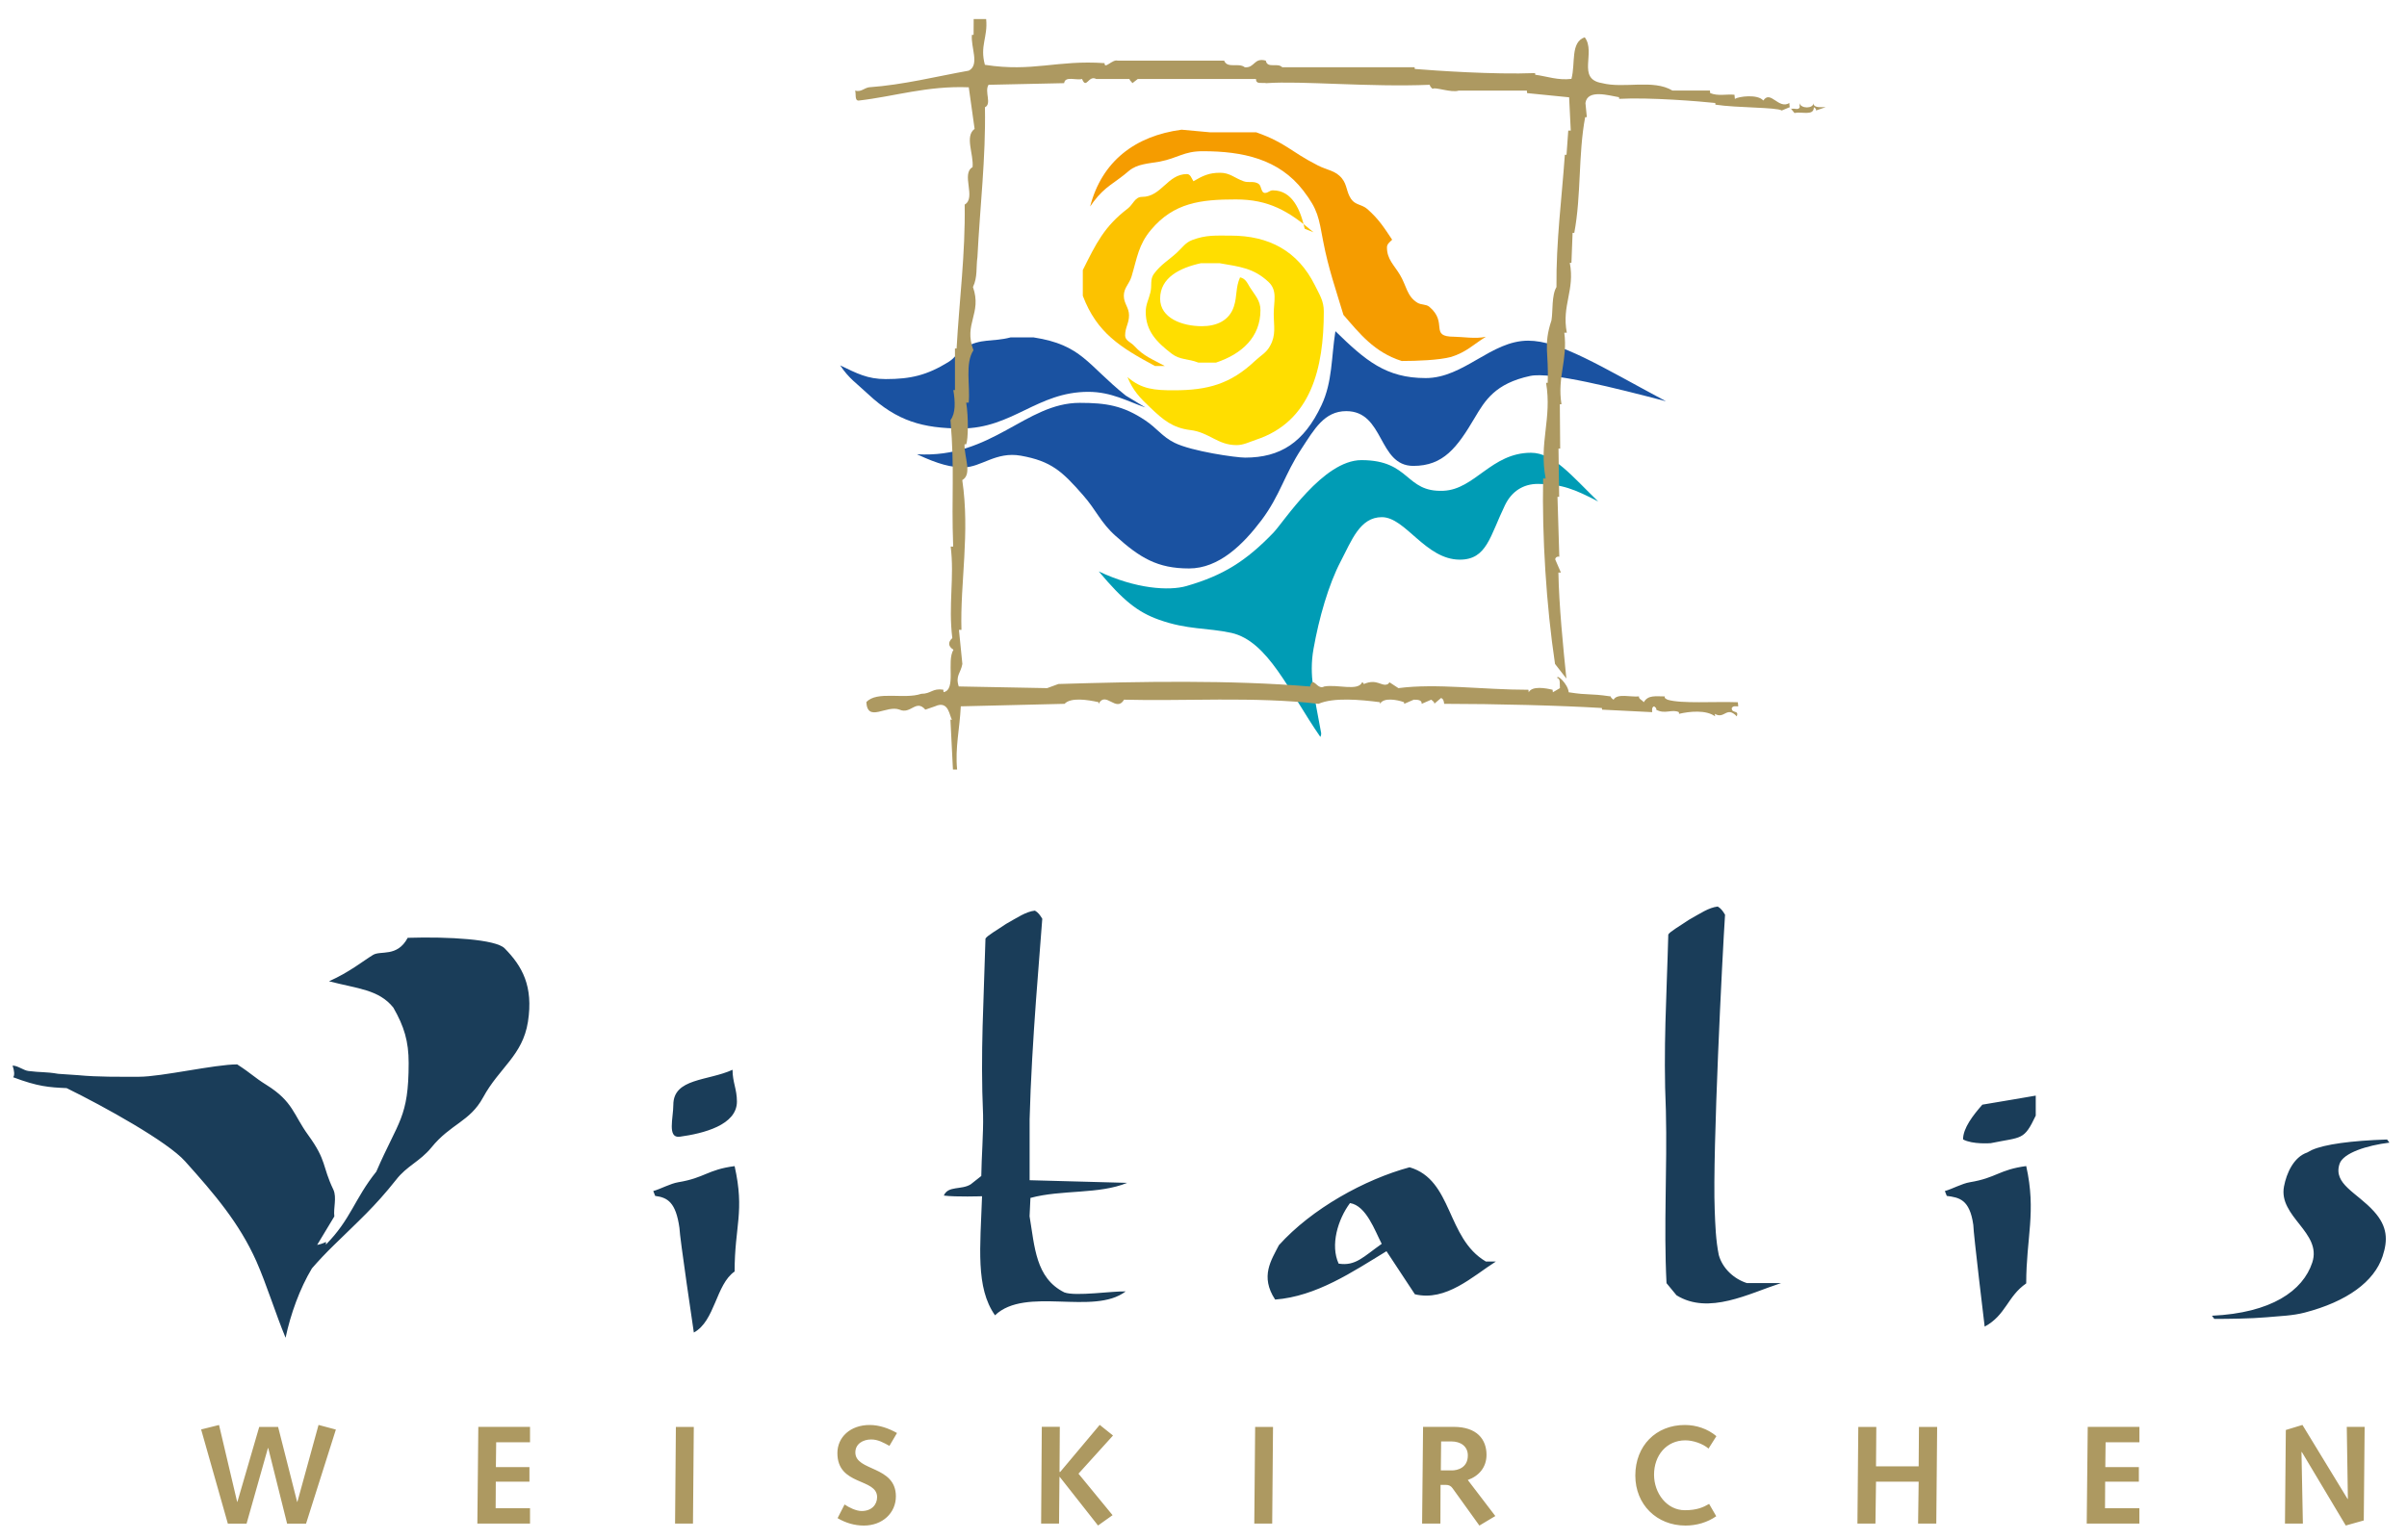 <?xml version="1.0" encoding="utf-8"?>
<!-- Generator: Adobe Illustrator 27.8.0, SVG Export Plug-In . SVG Version: 6.00 Build 0)  -->
<svg version="1.1" id="Ebene_1" xmlns="http://www.w3.org/2000/svg" xmlns:xlink="http://www.w3.org/1999/xlink" x="0px" y="0px"
	 viewBox="0 0 500 320" style="enable-background:new 0 0 500 320;" xml:space="preserve">
<style type="text/css">
	.st0{clip-path:url(#SVGID_00000044158254734477510010000000314581209952660402_);fill:#F59C00;}
	.st1{clip-path:url(#SVGID_00000044158254734477510010000000314581209952660402_);fill:#FCC200;}
	.st2{clip-path:url(#SVGID_00000044158254734477510010000000314581209952660402_);fill:#FFDE00;}
	.st3{clip-path:url(#SVGID_00000044158254734477510010000000314581209952660402_);fill:#1A52A1;}
	.st4{clip-path:url(#SVGID_00000044158254734477510010000000314581209952660402_);fill:#009CB5;}
	.st5{clip-path:url(#SVGID_00000044158254734477510010000000314581209952660402_);fill:#1A3D59;}
	.st6{clip-path:url(#SVGID_00000044158254734477510010000000314581209952660402_);fill:#AD9961;}
</style>
<g>
	<defs>
		<rect id="SVGID_1_" x="2.6" y="3.94" width="493.75" height="313.06"/>
	</defs>
	<clipPath id="SVGID_00000175317443150242315790000009326228597068936370_">
		<use xlink:href="#SVGID_1_"  style="overflow:visible;"/>
	</clipPath>
	<path style="clip-path:url(#SVGID_00000175317443150242315790000009326228597068936370_);fill:#F59C00;" d="M226.45,42.91
		c2.44-9.4,9.33-14.67,19-15.96l5.89,0.54h9.6c6.29,2.23,6.89,3.86,12.84,6.9c1.96,1.01,3.65,1.01,5,2.71
		c1.08,1.35,0.88,2.77,1.89,4.26c0.88,1.28,2.23,1.08,3.38,2.09c2.36,2.1,3.38,3.72,5.14,6.36c-0.54,0.54-1.08,0.88-1.08,1.62
		c0,2.44,1.49,3.65,2.7,5.68c1.35,2.23,1.42,4.46,3.65,5.81c0.81,0.47,1.76,0.27,2.43,0.81c4.05,3.38-0.13,6.24,5.21,6.24
		c1.48,0,4.55,0.5,6.56,0c-2.69,1.68-4.03,3.19-7.23,4.2c-2.52,0.67-7.07,0.84-10.26,0.84c-5.73-1.83-8.73-5.71-12.1-9.58
		c-1.51-5.04-3.14-9.69-4.19-15.2c-0.97-5.11-1.06-6.59-4.16-10.64c-5.07-6.56-12.57-8.17-20.89-8.17c-3.92,0-5.13,1.42-8.92,2.16
		c-2.23,0.4-4.67,0.47-6.36,1.89c-3.04,2.64-4.94,3.18-7.37,6.42L226.45,42.91z"/>
	<path style="clip-path:url(#SVGID_00000175317443150242315790000009326228597068936370_);fill:#FCC200;" d="M271.02,47.53
		c-0.88-3.92-2.57-7.98-6.62-7.98c-0.68,0-0.95,0.54-1.62,0.54c-0.88,0-0.68-1.49-1.35-1.89c-1.01-0.68-2.03-0.14-3.11-0.54
		c-1.89-0.68-2.84-1.76-4.87-1.76c-2.3,0-3.58,0.61-5.54,1.76c-0.41-0.61-0.61-1.49-1.35-1.49c-4.06,0-5.28,4.74-9.33,4.74
		c-1.48,0-1.83,1.55-2.97,2.43c-4.87,3.72-6.56,7.23-9.33,12.78v5.34c2.91,7.71,7.84,10.75,15.01,14.6h2.03
		c-2.57-1.42-4.4-2.03-6.36-4.19c-0.68-0.75-1.89-1.08-1.89-2.16c0-1.69,0.81-2.5,0.81-4.19c0-1.62-1.08-2.43-1.08-4.06
		c0-1.69,1.15-2.44,1.62-4.06c1.15-3.85,1.42-6.56,4.05-9.67c4.73-5.61,10.28-6.29,17.58-6.29c6.83,0,10.95,2.37,16.16,6.83
		L271.02,47.53z"/>
	<path style="clip-path:url(#SVGID_00000175317443150242315790000009326228597068936370_);fill:#FFDE00;" d="M260.92,91.37
		c11.44-3.78,14.07-14.89,14.07-26.65c0-2.21-0.88-3.46-1.85-5.44c-3.55-7.14-9.55-10.32-17.47-10.32c-3.14,0-5.12-0.18-8.03,0.92
		c-1.43,0.55-2.03,1.57-3.13,2.58c-1.85,1.71-3.27,2.4-4.8,4.43c-0.88,1.2-0.37,2.39-0.74,3.87c-0.37,1.57-0.97,2.45-0.97,4.06
		c0,3.96,2.26,6.27,5.39,8.67c1.75,1.34,3.41,1.01,5.53,1.85h3.69c5.39-1.8,9.22-5.31,9.22-10.89c0-2.03-1.15-3.09-2.21-4.79
		c-0.55-0.92-0.92-1.8-2.03-2.03c-0.97,2.21-0.55,3.83-1.29,6.09c-0.96,2.91-3.6,4.06-6.64,4.06c-4.06,0-8.67-1.66-8.67-5.72
		c0-4.38,4.1-6.41,8.48-7.37h3.87c4.24,0.74,7.06,1.01,10.14,3.87c1.94,1.8,1.11,4.01,1.11,6.64c0,2.58,0.51,4.38-0.74,6.63
		c-0.78,1.48-1.89,1.98-3.13,3.14c-5.12,4.84-9.87,6.13-16.88,6.13c-3.92,0-6.69-0.18-9.64-2.76c1.15,2.81,2.54,4.29,4.75,6.36
		c2.67,2.54,4.61,4.2,8.3,4.66c3.92,0.46,5.67,3.13,9.59,3.13c0.78,0,1.29-0.14,2.03-0.37L260.92,91.37z"/>
	<path style="clip-path:url(#SVGID_00000175317443150242315790000009326228597068936370_);fill:#1A52A1;" d="M174.53,75.92
		c3.47,1.67,5.66,2.85,9.47,2.85c5.19,0,8.54-0.8,12.99-3.53c1.44-0.87,1.96-2.1,3.4-2.97c3.29-2.04,5.83-1.17,9.53-2.16h4.79
		c10.04,1.55,11.12,5.66,19.14,12.09l4.08,2.47c-3.62-1.24-7.06-3.25-11.85-3.25c-10.62,0-15.76,7.61-26.38,7.61
		c-7.97,0-13.4-1.55-19.34-7.11C177.99,79.69,176.32,78.64,174.53,75.92"/>
	<path style="clip-path:url(#SVGID_00000175317443150242315790000009326228597068936370_);fill:#1A52A1;" d="M190.47,94.39
		c15.63,0.91,22.56-10.68,33.82-10.68c5.48,0,9.01,0.56,13.62,3.65c2.42,1.61,3.46,3.34,6.06,4.64c3.58,1.79,12.82,3.09,14.66,3.09
		c7.33,0,12.23-3.13,15.88-10.89c2.29-4.87,2.02-9.87,2.89-15.38c6.25,6.09,10.49,9.74,18.75,9.74c7.95,0,13.57-7.77,21.28-7.77
		c6.62,0,14.96,5.28,28.64,12.59c-10.48-2.74-23.95-6.17-28.21-5.26c-7.26,1.56-9.37,5.07-11.54,8.73
		c-3.64,6.16-6.49,9.96-12.73,9.96c-7.39,0-5.97-11.38-13.94-11.38c-4.56,0-6.64,3.78-9.24,7.73c-3.64,5.51-4.43,9.66-8.35,14.91
		c-3.87,5.13-8.88,10.05-15.06,10.05c-6.58,0-10.19-2.2-15.27-6.77c-3.12-2.78-3.98-5.32-6.76-8.47c-4.33-4.95-6.62-7.07-12.92-8.19
		c-5.19-0.92-8.23,2.43-11.93,2.43C197.65,97.12,195.02,96.52,190.47,94.39"/>
	<path style="clip-path:url(#SVGID_00000175317443150242315790000009326228597068936370_);fill:#009CB5;" d="M246.44,121.78
		c7.69-2.21,12.41-5.21,18.07-11.08c2.25-2.35,10.34-15.09,18.3-15.09c10.22,0,9.02,6.72,17.03,6.37c6.54-0.28,9.95-7.9,18.19-7.9
		c4.67,0,8.52,4.87,13.96,10.12c-4.87-2.51-7.5-3.65-12.53-3.65c-3.06,0-5.44,1.56-6.82,4.39c-3.15,6.49-3.76,11.35-9.4,11.35
		c-7.11,0-11.28-8.83-16.19-8.83c-4.56,0-6.28,4.86-8.52,9.13c-2.56,4.87-4.55,11.87-5.68,18.26c-0.97,5.48,0.19,9.71,1.59,17.47
		c0.06,0.41-0.17,0.8-0.17,0.8c-6.53-9.44-10.85-19.88-18.47-21.61c-5.14-1.11-9.09-0.61-15.06-2.74
		c-4.44-1.59-7.39-3.96-12.5-10.04C235.92,122.38,242.84,122.81,246.44,121.78"/>
	<path style="clip-path:url(#SVGID_00000175317443150242315790000009326228597068936370_);fill:#1A3D59;" d="M109.67,212.31
		c1.15-7.4-1.19-11.55-4.85-15.26c-1.83-1.86-11.57-2.45-20.13-2.18c-2.2,4.12-5.65,2.56-7.23,3.57c-1.99,1.21-4.81,3.53-9.11,5.46
		c5.92,1.55,10.32,1.7,13.35,5.46c2.26,3.94,3.19,7.03,3.19,11.51c0,11.41-2.13,11.97-6.72,22.58c-4.57,5.71-5.28,9.91-10.48,15.17
		l0.04-0.55c-0.57,0.27-1.15,0.48-1.85,0.61l3.57-5.92c-0.22-1.76,0.54-3.89-0.19-5.54c-2.4-5-1.31-5.95-5.26-11.39
		c-3.04-4.18-3.1-6.92-8.6-10.36c-2.71-1.69-2.94-2.23-6.13-4.3c-4.66,0-15.71,2.57-20.37,2.57c-4.15,0-8.54,0.07-12.69-0.33
		l-4.11-0.28c-2.7-0.46-3.58-0.25-6.2-0.59c-1.02-0.12-2.2-1.12-3.29-1.12c0.35,1.01,0.48,2.03,0.12,2.42
		c5.14,1.94,7.44,2.1,11.11,2.26c7.81,3.83,20.97,11.12,24.61,15.21c6.12,6.82,11.24,12.8,14.8,20.76
		c2.11,4.77,4.03,11.01,6.07,15.9c1.04-4.93,2.96-10.23,5.47-14.41c1.36-1.57,2.88-3.19,4.64-4.9c5.17-5.07,8.38-7.88,12.82-13.48
		c2.26-2.94,4.95-3.8,7.36-6.74c4-4.94,7.97-5.34,10.73-10.39C103.72,221.83,108.56,219.36,109.67,212.31 M153.08,228.9
		c0-2.62-0.91-3.99-0.91-6.61c-5.07,2.34-12.3,1.71-12.3,7.29c0,2.68-1.31,6.98,1.34,6.62C146.11,235.53,153.08,233.79,153.08,228.9
		 M152.6,264.21c0-9.51,2.13-12.38,0-21.9c-5.67,0.74-6.15,2.43-11.71,3.35c-1.64,0.27-3.6,1.38-5.19,1.83l0.4,1.01
		c2.59,0.34,4.29,1.33,5.04,6.65c0.02,1.78,2.99,21.74,2.99,21.74C148.55,274.52,148.7,266.88,152.6,264.21 M213.88,245.24v-12.66
		c0.41-16.08,2.24-35.89,2.63-41.67c-0.51-0.83-0.86-1.31-1.53-1.69c-1.9,0.22-3.61,1.43-5.99,2.76c-1.81,1.24-3.91,2.42-4.28,3.05
		c-0.35,13.03-1.07,23.52-0.5,36.59c0.09,3.81-0.33,8.99-0.37,12.74c-0.74,0.56-1.46,1.14-2.19,1.73c-1.93,1.22-4.71,0.24-5.59,2.34
		c2.51,0.33,7.94,0.14,7.94,0.14c-0.37,10.58-1.37,18.98,2.69,24.74c6.38-6.09,20.47,0.13,27.14-4.96
		c-2.61-0.11-10.42,1.08-12.74,0.2c-5.99-2.99-6.15-9.51-7.22-15.82l0.18-3.81c6.57-1.77,14.2-0.7,20.1-3.13L213.88,245.24z
		 M287.02,258.46c-3.84,2.71-5.43,4.66-8.95,4.11c-1.76-3.85-0.17-9.17,2.36-12.58C283.81,250.52,285.6,255.74,287.02,258.46
		 M310.74,262.13h-2.09c-8.25-4.84-6.82-16.94-15.84-19.58c-9.35,2.53-20.33,8.61-27.15,16.19c-1.54,3.06-3.97,6.46-0.78,11.3
		c8.57-0.66,16.09-5.76,23.13-10.05l5.9,8.95C300.4,270.49,305.9,265.21,310.74,262.13 M369.99,266.61h-7.13
		c-2.69-0.87-5.04-3.04-5.82-5.82c-0.63-3.1-0.73-6.23-0.85-9.4c-0.47-12.2,1.61-53.17,2.15-61.32c-0.5-0.83-0.86-1.31-1.52-1.7
		c-1.9,0.23-3.61,1.43-5.99,2.76c-1.81,1.24-3.92,2.43-4.28,3.05c-0.34,13.04-1.07,23.52-0.5,36.6c0.3,12.12-0.48,23.86,0.13,35.85
		l2.08,2.52C354.95,273.3,363.3,268.78,369.99,266.61 M409.19,245.66c-1.64,0.27-3.6,1.38-5.19,1.83l0.4,1.01
		c2.59,0.34,4.76,0.71,5.51,6.03c0.02,1.79,2.36,21.13,2.36,21.13c4.43-2.38,4.73-6.31,8.63-8.98c0-9.51,2.13-14.87,0-24.38
		C415.23,243.05,414.75,244.74,409.19,245.66 M422.88,231.82v-4.16c0,0-8.77,1.51-11.09,1.88c-1.89,2.15-4.01,4.85-4.01,7.22
		c1.97,1.09,5.76,0.78,5.76,0.78C420.09,236.2,420.4,237.02,422.88,231.82 M496.35,237.43l-0.49-0.65c-7.43,0.24-13,0.99-15.66,2.2
		l-0.93,0.5c-2.81,0.95-4.3,4.3-4.82,7.05c-1.2,6.3,7.94,9.56,5.87,15.82c-1.94,5.88-8.52,10.48-20.84,11.05l0.49,0.65
		c2.53,0.02,7.76-0.05,10.83-0.33c2.98-0.27,5.4-0.32,7.93-0.97c8.81-2.29,14.46-6.44,16.2-11.7c1.12-3.39,1.04-6.2-1.8-9.34
		c-3.51-3.91-8.53-5.66-7.14-9.87C486.75,239.56,491.7,238,496.35,237.43"/>
	<path style="clip-path:url(#SVGID_00000175317443150242315790000009326228597068936370_);fill:#AD9961;" d="M339.7,306.61
		c0,6.01,4.44,10.39,10.42,10.39c2.27,0,4.53-0.64,6.39-1.94l-1.48-2.56c-1.22,0.7-2.5,1.31-5.05,1.31c-3.74,0-6.39-3.54-6.39-7.38
		c0-4,2.58-7.14,6.5-7.14c1.6,0,3.6,0.67,4.82,1.71l1.63-2.58c-1.83-1.54-4.18-2.32-6.56-2.32
		C343.99,296.1,339.7,300.42,339.7,306.61 M299.3,305.53l0.06-6.01h2.15c1.88,0,3.4,0.99,3.4,2.91c0,2.61-2.21,3.11-3.31,3.11H299.3
		z M295.61,296.5l-0.2,20.09h3.8l0.03-8.04h1.16c0.55,0,0.99,0.2,1.34,0.7l5.57,7.75l3.31-1.98l-5.72-7.49
		c2.35-0.84,3.89-2.67,3.89-5.23c0-3.19-1.97-5.81-6.82-5.81H295.61z M260.73,296.5l-0.18,20.09h3.72l0.17-20.09H260.73z
		 M216.41,296.5l-0.14,20.09h3.72l0.09-9.7h0.06l7.95,10.1l3.02-2.15l-7.08-8.62l7.17-7.93l-2.76-2.21l-8.21,9.78h-0.14l0.06-9.38
		H216.41z M63.58,316.59l6.19-19.54l-3.6-0.96l-4.39,15.97h-0.06l-3.95-15.56h-3.92l-4.53,15.56h-0.06L45.5,296.1l-3.72,0.93
		l5.55,19.57h3.89l4.44-15.71h0.06l3.92,15.71H63.58z M99.16,316.59h10.94v-3.19h-7.14l0.03-5.52h6.99v-3.02h-6.97l0.06-5.17h7.03
		v-3.19H99.36L99.16,316.59z M143.95,316.59l0.17-20.09h-3.72l-0.17,20.09H143.95z M180.66,296.1c-4.04,0-6.71,2.55-6.71,5.84
		c0,6.85,8.22,5.14,8.25,9.14c0,1.6-1.16,2.9-3.22,2.9c-1.11,0-2.61-0.72-3.54-1.36l-1.45,2.84c1.68,0.99,3.51,1.54,5.46,1.54
		c3.89,0,6.65-2.64,6.65-6.07c0-6.42-8.42-5.17-8.42-9.12c0-1.8,1.6-2.7,3.28-2.7c1.45,0,2.58,0.67,3.8,1.33l1.57-2.67
		C184.61,296.8,182.66,296.1,180.66,296.1 M377.22,22.96l2.01-0.69h-1.21c-0.52,0-1.4-0.17-1.3-0.86c-0.05,1.21-2.64,1.21-2.94,0
		l0.08,0.86c-0.28,0.69-1.02,0.18-1.69,0.35c-0.54-0.17-0.43-0.86-0.47-1.21c-2.28,1.38-3.91-2.77-5.41-0.52
		c-1.17-1.38-5.1-0.86-5.91-0.34l-0.08-0.86c-1.57-0.18-3.42,0.34-5.05-0.35l-0.05-0.52h-7.78c-4.04-2.42-10.06-0.35-14.68-1.56
		c-5.28-0.87-1.16-6.4-3.55-9.51c-3.01,1.04-1.88,5.36-2.76,8.64c-2.73,0.35-5.07-0.52-7.52-0.86l-0.03-0.34
		c-8.61,0.34-20.8-0.52-24.99-0.86l-0.04-0.35h-27.49c-0.97-1.04-3.08,0.35-3.42-1.38c-2.49-0.69-2.27,1.56-4.36,1.38
		c-1.31-1.04-3.6,0.35-4.29-1.38h-22.13c-1.07-0.34-2.75,1.9-2.71,0.52c-9.92-0.69-14.85,1.9-24.86,0.35
		c-1.09-3.98,0.64-5.71,0.26-9.51h-2.59l-0.02,3.28h-0.35c-0.26,2.6,1.66,6.23-0.64,7.44c-6.79,1.21-13.54,2.94-20.75,3.46
		c-1.02,0.17-1.63,1.04-2.87,0.69c0.24,0.69-0.14,2.07,0.72,2.07c7.52-0.86,14.22-3.11,22.89-2.76l1.21,8.64
		c-2.09,1.56-0.17,5.19-0.42,7.95c-2.45,1.38,0.81,6.4-1.64,7.78c0.16,10.2-1.12,19.89-1.68,29.91h-0.34v8.64h-0.34
		c0.41,2.42,0.49,4.84-0.59,6.23c0.9,10.72,0.16,15.39,0.56,26.28h-0.52c0.81,6.4-0.52,12.1,0.34,19.02
		c-0.95,0.86-0.86,1.73,0.24,2.42c-1.49,2.42,0.65,8.3-2.06,8.82l-0.05-0.52c-2.28-0.34-2.51,0.86-4.58,0.86
		c-3.51,1.21-9.23-0.69-11.41,1.73c0.26,4.32,4.2,0.52,6.9,1.56c2.35,1.04,3.41-2.25,5.36,0l2-0.69c2.98-1.38,2.99,2.25,3.56,2.77
		h-0.35l0.52,10.37h0.87c-0.45-4.49,0.54-8.47,0.76-13.14l21.56-0.52c1.25-1.38,4.76-0.86,7.05-0.34l0.03,0.34
		c1.45-2.77,3.65,1.9,5.28-0.86c12.14,0.34,27.08-0.69,40.38,0.86c3.15-1.38,8.73-0.86,12.76-0.34l0.03,0.34
		c0.73-1.38,3.54-0.86,4.98-0.34l0.04,0.34l1.99-0.86c0.69,0,1.73,0,1.64,0.86l1.99-0.86c0.38,0.34,0.74,0.52,0.61,0.86l1.43-1.21
		c0.53,0.17,0.6,0.86,0.64,1.21c10.55,0,24.41,0.35,32.77,0.87l0.03,0.34l10.42,0.52c-0.05-0.52-0.1-1.04,0.4-1.21
		c0.19,0.17,0.56,0.35,0.42,0.69c1.83,1.04,3.27-0.18,4.72,0.52l0.03,0.35c2.2-0.52,5.62-0.86,7.49,0.52l-0.05-0.52
		c2.02,1.21,2.42-1.73,4.55,0.52c0.55-1.38-1.09-0.52-1.04-1.72c0.29-0.52,0.83-0.35,1.35-0.35l-0.08-0.86
		c-4.86-0.18-11.72,0.34-14.58-0.52c-0.36-0.18-0.73-0.34-0.59-0.69c-1.9,0-3.49-0.34-4.37,1.21c-0.4-0.52-1.11-0.69-0.99-1.21
		c-1.71,0.18-4.56-0.69-5.29,0.69c-0.19-0.18-0.55-0.34-0.59-0.69c-4.74-0.69-4.34-0.17-8.73-0.86c-0.14-1.72-2.54-3.91-2.37-2.94
		c0.69,0,0.48,1.39,0.55,2.08l-1.47,0.86l-0.05-0.52c-1.42-0.34-4.24-0.86-4.97,0.52l-0.05-0.52c-9.51,0-19.16-1.38-27.01-0.34
		l-1.85-1.21l-0.31,0.35c-1.31,0.69-2.19-1.21-5.01,0c0.03,0.28,0.05,0.39,0.06,0.39c0.02,0-0.06-0.73-0.44-0.73
		c-0.85,1.9-5.15,0.35-7.87,0.86c-1.47,0.86-2.32-2.42-2.94,0c-16.56-1.38-35.2-1.04-52.27-0.52l-2.34,0.86l-18.36-0.35
		c-0.74-2.25,0.42-2.77,0.75-4.67l-0.71-7.09h0.52c-0.29-9.86,1.8-20.06,0.17-31.12c2.13-1.21,0.38-4.84,0.47-7.44h0.35
		c0.41-1.04,0.49-5.53,0-8.65h0.52c0.33-3.63-0.81-8.13,0.98-10.89c-2.11-5.53,1.83-7.6-0.1-13.14c1-2.08,0.62-4.15,0.93-6.23
		c0.52-10.37,1.75-20.58,1.56-31.12c1.49-0.69-0.16-3.28,0.75-4.67l15.7-0.34c0.19-1.56,2.54-0.52,3.72-0.87
		c0.92,2.25,1.3-0.86,2.94,0h6.92c0.03,0.35,0.4,0.52,0.6,0.87l1.12-0.87h24.56c-0.05,1.21,1.28,0.69,2.16,0.87
		c7.21-0.52,21.35,0.86,33.92,0.34c0.03,0.34,0.42,0.69,0.61,0.86c0.29-0.52,3.89,0.86,5.39,0.35h14.18l0.05,0.52l8.73,0.87
		l0.34,6.92h-0.52l-0.36,5.02h-0.35c-0.64,9.16-1.83,17.98-1.74,27.49c-1.04,1.73-0.71,5.02-1.04,6.92
		c-1.73,5.19-0.52,6.92-0.78,12.97h-0.34c1.26,7.44-1.52,12.45-0.09,19.89h-0.52c-0.24,11.98,0.64,26.32,2.47,38.53l2.36,3.04
		c-0.68-6.54-1.54-15.32-1.66-22.03h0.52l-1.12-2.59c-0.21-0.34,0.26-0.86,0.79-0.69l-0.38-12.45h0.35l-0.14-10.03h0.35L324.02,84
		h0.34c-0.91-5.71,1.33-9.17,0.59-14.87h0.52c-1.09-5.7,1.71-8.82,0.62-14.52h0.34l0.24-6.22h0.35c1.47-7.78,0.8-16.25,2.26-24.04
		h0.35l-0.29-2.94c0.4-2.94,4.86-1.56,6.97-1.21l0.03,0.34c6.36-0.34,16.82,0.52,19.97,0.86l0.03,0.35
		c4.56,0.69,12.68,0.52,13.78,1.21l1.66-0.69l0.98,1.21c1.52-0.35,4.05,0.69,4.03-1.21C376.99,22.44,377.36,22.61,377.22,22.96
		 M402.22,316.59l0.18-20.09h-3.78l-0.06,8.19h-8.86l0.06-8.19h-3.74l-0.18,20.09h3.74l0.12-8.71h8.86l-0.12,8.71H402.22z
		 M433.47,316.59h10.94v-3.19h-7.14l0.03-5.52h7v-3.02h-6.97l0.06-5.17h7.03v-3.19h-10.74L433.47,316.59z M487.49,296.5l0.23,14.98
		h-0.06l-9.38-15.39l-3.45,1.05l-0.18,19.45h3.72l-0.29-14.84l0.06-0.06l9.14,15.3l3.74-1.05l0.18-19.45H487.49z"/>
</g>
</svg>
